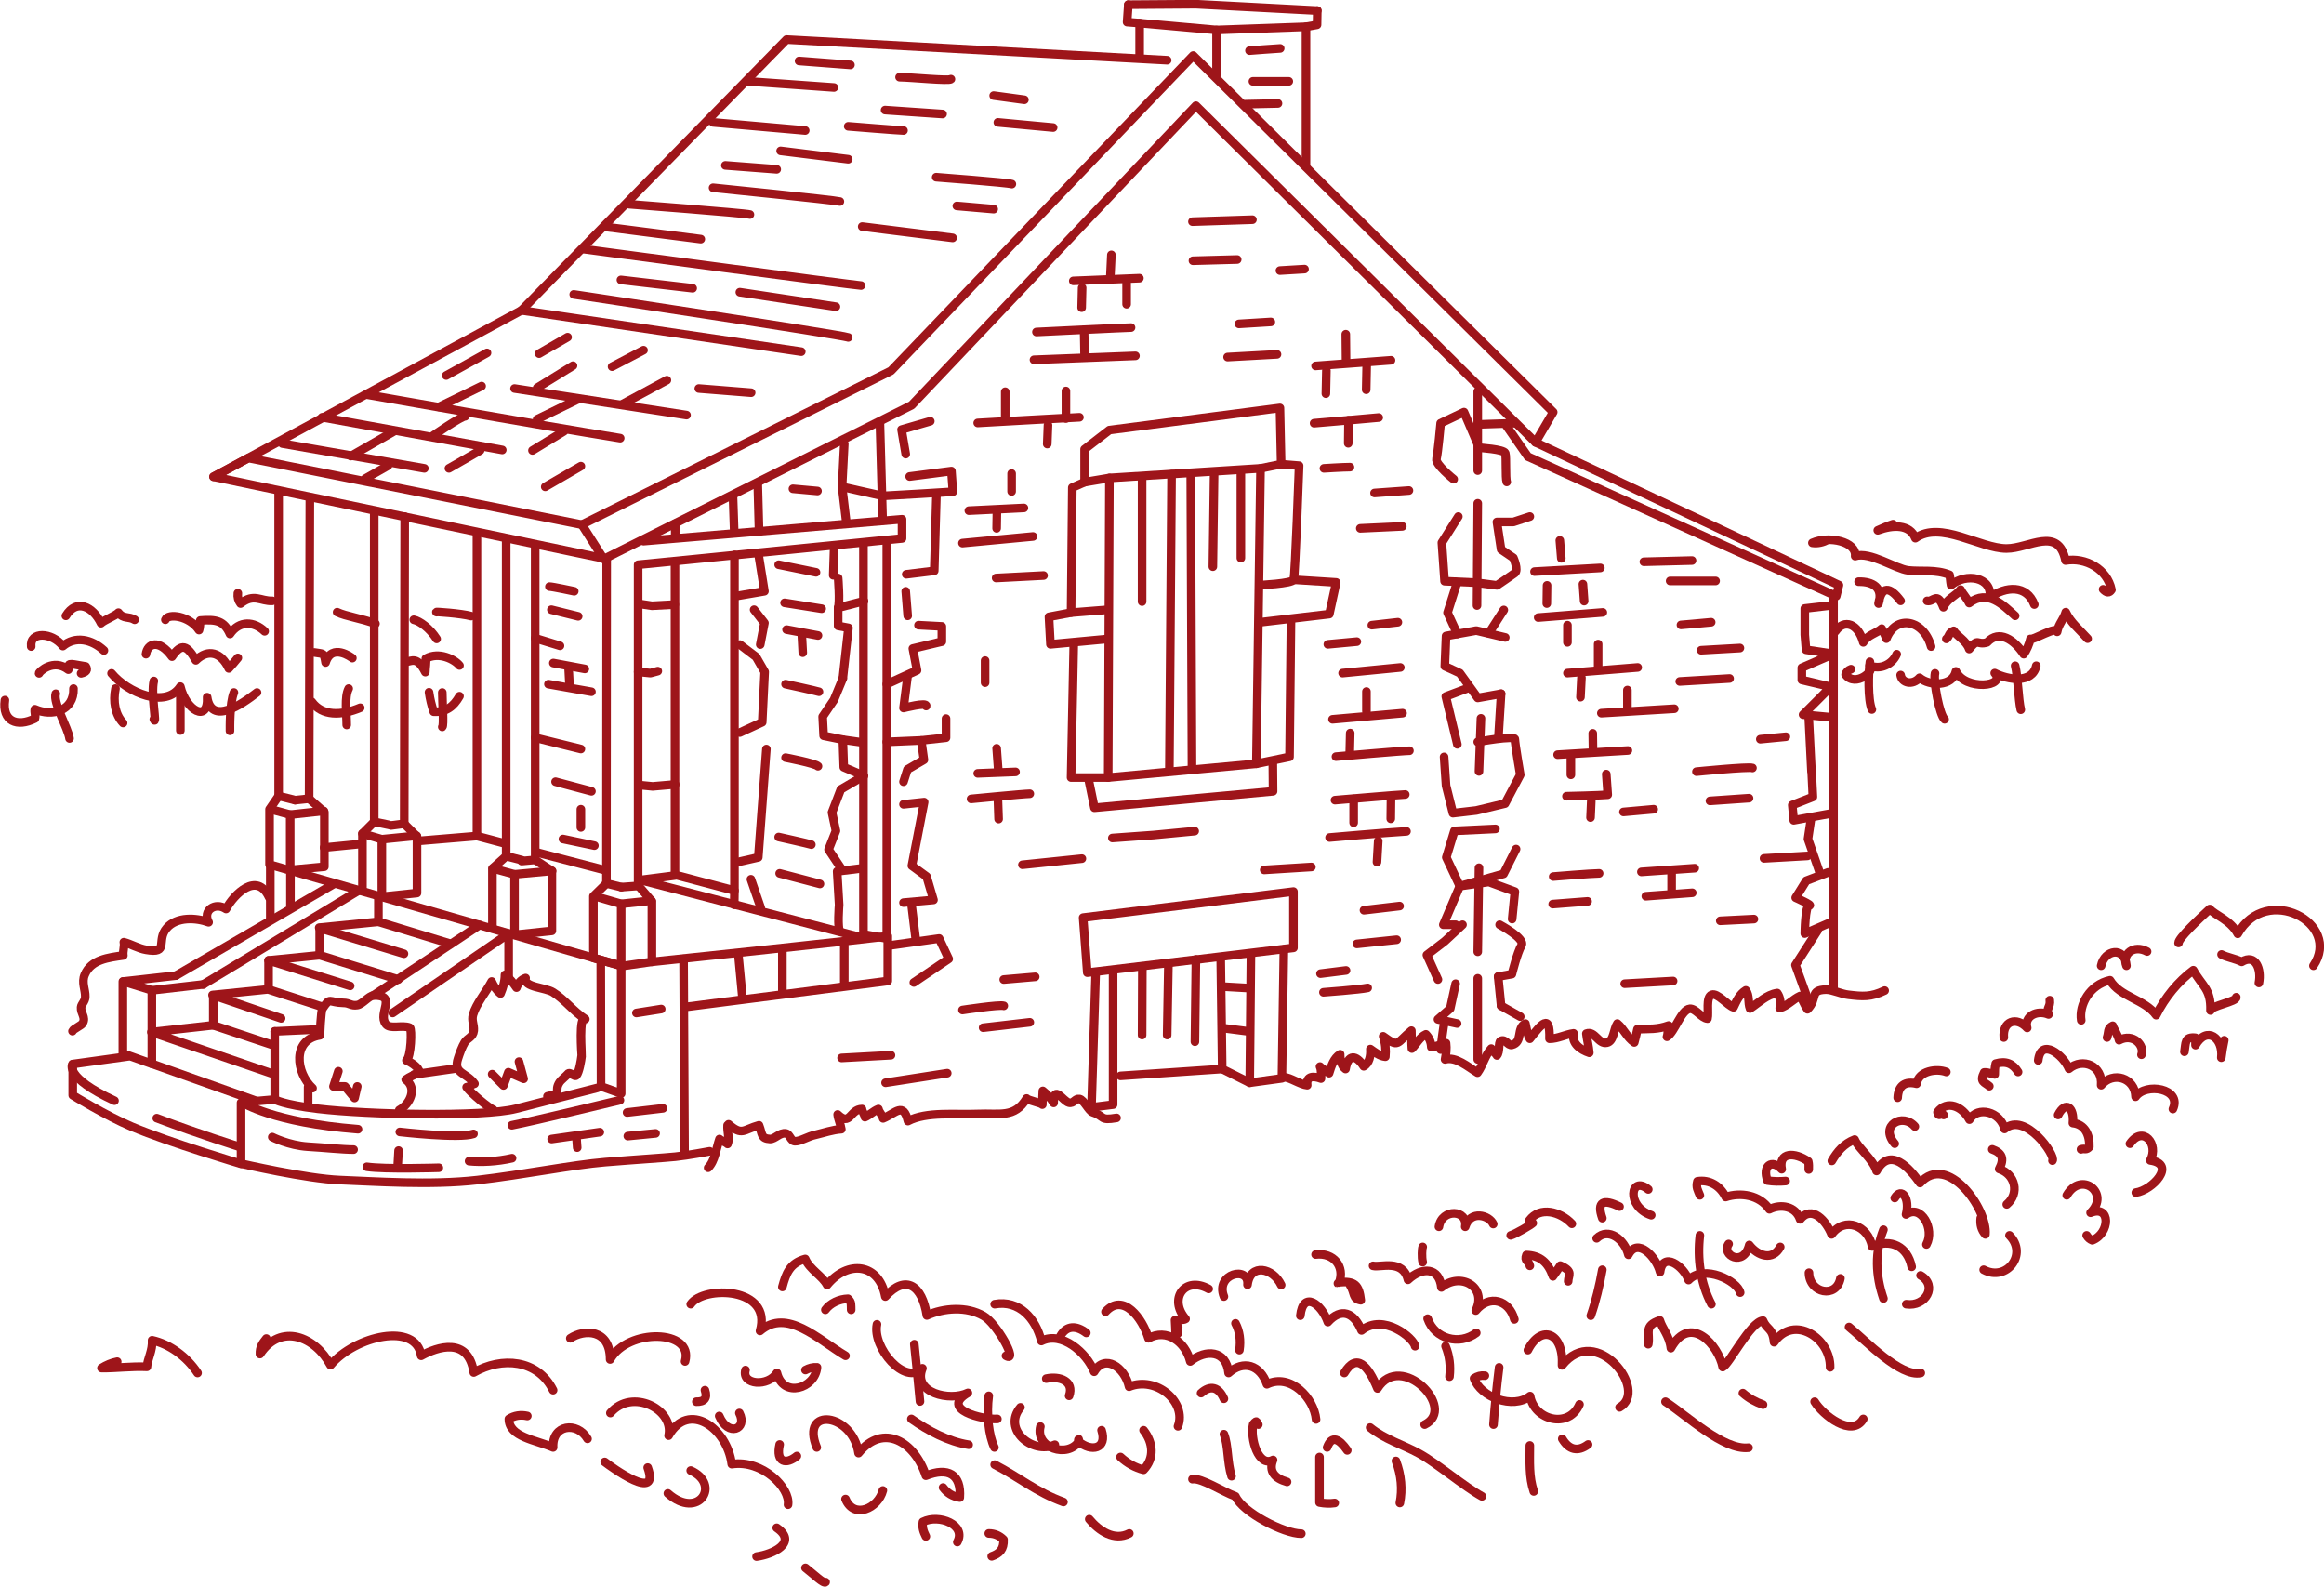 <?xml version="1.0" encoding="UTF-8"?>
<svg id="Calque_2" data-name="Calque 2" xmlns="http://www.w3.org/2000/svg" viewBox="0 0 94.58 64.57">
  <defs>
    <style>
      .cls-1 {
        fill-rule: evenodd;
      }

      .cls-1, .cls-2 {
        fill: none;
        stroke: #9e151a;
        stroke-linecap: round;
        stroke-linejoin: round;
        stroke-width: .35px;
      }
    </style>
  </defs>
  <g id="Illustrations">
    <g>
      <polygon class="cls-1" points="48.67 4.3 37.1 16.49 24.57 22.75 23.68 21.35 36.26 15.09 48.56 2.26 63.21 16.77 62.49 18 48.67 4.3"/>
      <polyline class="cls-1" points="23.68 21.35 10.11 18.64 8.69 19.4 24.69 22.75 24.68 35.95 25.29 36.1"/>
      <polyline class="cls-1" points="8.69 19.4 21.22 12.63 32.01 1.61 47.5 2.45"/>
      <polyline class="cls-1" points="53.15 6.76 53.15 1.09 49.51 1.22 49.51 3.03"/>
      <polyline class="cls-1" points="49.51 1.22 46.38 .94 46.38 2.32"/>
      <polyline class="cls-1" points="53.15 1.09 53.6 1.01 53.61 .43"/>
      <polyline class="cls-1" points="53.61 .43 48.67 .17 45.92 .19"/>
      <line class="cls-2" x1="60.14" y1="39.81" x2="60.14" y2="43.11"/>
      <line class="cls-2" x1="60.19" y1="35.31" x2="60.14" y2="38.73"/>
      <line class="cls-2" x1="60.27" y1="29.23" x2="60.19" y2="31.39"/>
      <line class="cls-2" x1="60.14" y1="20.48" x2="60.11" y2="24.64"/>
      <line class="cls-2" x1="60.14" y1="15.93" x2="60.14" y2="19.15"/>
      <path class="cls-1" d="M52.27,43.84c.21-.01.66.3.93.32-.05-.39.27-.38.56-.27,0-.18.03-.33-.04-.49.09.1.28.19.37.27.09-.29.19-.61.45-.77,0,.23.05.48.22.6.1-.61.43-.59.74-.11.23-.12.29-.44.27-.7.19.13.38.29.61.31.03-.27,0-.57-.09-.83.66.48.53.28,1.15-.23.01.24,0,.49.02.73.18-.18.32-.47.57-.58.14.14.21.32.22.52.21-.02.4-.12.6-.16.03.22,0,.46-.04.66.44-.13.94.31,1.32.54.22-.3.31-.72.56-.98.05.11.18.18.23.28.13-.14.05-.54.15-.59.21-.1.29.2.46.16.46-.11.17-.69.55-.87.05.22.07.43.18.62.47-.59.83-1.07.8,0,.34,0,.66-.18.98-.22-.09.41.28.67.64.79-.02-.26-.09-.52-.12-.78.35-.13.49.45.84.37.28-.06.27-.56.42-.78.26.21.39.57.69.77.05-.18.09-.36.13-.54.48-.02.8.02,1.27-.15-.04.13-.02.32-.07.46.32-.19.57-1.1.93-1.14.24-.02.47.38.72.4.06-.23-.08-.87.17-.97.24-.09.65.44.89.51.12-.26.25-.54.5-.69.16.21.08.51.17.74.35-.23.68-.57,1.11-.63.12.17.15.39.1.61.31-.08.54-.36.83-.49.12.18.18.38.3.54.44-.45.06-.78.75-.8.27,0,.63.18.91.21.58.07.92.1,1.48-.17"/>
      <path class="cls-1" d="M52.64,36.28v2.29l-8.39,1.01-.17-2.24,8.56-1.06Z"/>
      <path class="cls-1" d="M44.59,39.64l-.17,5.42.88-.11v-5.44"/>
      <polyline class="cls-1" points="52.25 38.63 52.17 43.88 50.86 44.06 50.91 38.8"/>
      <polyline class="cls-1" points="49.68 39.02 49.74 43.5 50.86 44.06"/>
      <line class="cls-2" x1="45.6" y1="43.78" x2="49.74" y2="43.5"/>
      <line class="cls-2" x1="35.81" y1="17.22" x2="35.92" y2="21.13"/>
      <line class="cls-2" x1="60.14" y1="17.27" x2="61.65" y2="17.22"/>
      <polyline class="cls-1" points="62.49 18 74.84 23.81 74.73 24.26 62.18 18.58 61.31 17.33"/>
      <line class="cls-2" x1="74.62" y1="40.2" x2="74.62" y2="24.26"/>
      <polygon class="cls-1" points="51.3 19.06 51.13 31.08 45.1 31.64 45.15 19.45 51.3 19.06"/>
      <polyline class="cls-1" points="51.3 19.06 52.14 18.89 52.09 16.6 45.15 17.5 44.14 18.28 44.14 19.62 45.15 19.45"/>
      <path class="cls-1" d="M51.25,23.81s1.34-.06,1.4-.22.22-4.64.22-4.64l-.73-.06"/>
      <polyline class="cls-1" points="44.14 19.62 43.64 19.84 43.59 24.93 44.98 24.82"/>
      <polyline class="cls-1" points="52.64 23.59 54.38 23.7 54.1 24.99 51.3 25.32"/>
      <polyline class="cls-1" points="45.1 26 42.75 26.22 42.69 25.1 43.59 24.93"/>
      <polyline class="cls-1" points="52.54 25.22 52.48 30.8 51.13 31.08"/>
      <polyline class="cls-1" points="43.7 26.16 43.59 31.64 45.1 31.64"/>
      <polyline class="cls-1" points="51.8 31.01 51.81 32.2 44.54 32.87 44.31 31.75"/>
      <line class="cls-2" x1="47.68" y1="19.3" x2="47.59" y2="31.31"/>
      <line class="cls-2" x1="48.46" y1="19.25" x2="48.51" y2="31.25"/>
      <polyline class="cls-1" points="26.19 22.02 36.71 21.13 36.71 21.91 25.97 22.98 25.97 36.05 25.28 36.1"/>
      <polyline class="cls-1" points="21.78 22.25 21.78 34.99 21.23 35.04"/>
      <polyline class="cls-1" points="16.47 21.02 16.45 33.52 15.91 33.59"/>
      <polyline class="cls-1" points="15.23 20.84 15.23 33.44 15.8 33.56"/>
      <polyline class="cls-1" points="12.61 20.35 12.58 32.5 12.01 32.56"/>
      <polyline class="cls-1" points="11.34 19.97 11.34 32.39 12.01 32.56"/>
      <line class="cls-2" x1="29.83" y1="20.18" x2="29.88" y2="21.66"/>
      <polyline class="cls-1" points="29.89 22.58 29.89 36.24 27.47 35.6 27.47 22.92"/>
      <polyline class="cls-1" points="35.14 22.19 35.14 38.02 36.09 38.19 36.09 22.02"/>
      <polyline class="cls-1" points="21.23 35 20.6 34.84 20.6 21.97"/>
      <polyline class="cls-1" points="21.78 34.99 22.46 35.44 22.46 37.88 20.94 38.04 20.94 35.58"/>
      <polyline class="cls-1" points="20.6 34.84 20.04 35.34 20.04 37.78"/>
      <polyline class="cls-1" points="16.45 33.52 16.97 34.04 16.97 36.34 15.54 36.49 15.54 34.15"/>
      <polyline class="cls-1" points="15.23 33.44 14.75 33.92 14.75 36.26"/>
      <polyline class="cls-1" points="12.58 32.5 13.2 33.05 13.2 35.27 11.81 35.4 11.81 33.15"/>
      <polyline class="cls-1" points="22.47 35.44 20.94 35.58 20.06 35.34"/>
      <polyline class="cls-1" points="13.18 33 11.81 33.15 11 32.93"/>
      <line class="cls-2" x1="19.41" y1="34.02" x2="19.41" y2="21.66"/>
      <line class="cls-2" x1="14.75" y1="33.92" x2="15.57" y2="34.16"/>
      <line class="cls-2" x1="14.72" y1="34.34" x2="13.19" y2="34.49"/>
      <polyline class="cls-1" points="24.68 35.95 24.15 36.47 24.15 38.98 25.33 39.31 26.53 39.14 26.53 36.68 25.99 36.05"/>
      <polyline class="cls-1" points="26.51 36.65 25.28 36.78 24.21 36.47"/>
      <polyline class="cls-1" points="11.34 32.39 10.97 32.93 10.97 35.18 25.26 39.3"/>
      <polyline class="cls-1" points="25.28 36.78 25.28 39.56 25.28 44.5 24.46 44.21 24.45 39.12"/>
      <line class="cls-2" x1="11" y1="35.25" x2="11" y2="37.37"/>
      <line class="cls-2" x1="8.27" y1="40.06" x2="14.61" y2="36.23"/>
      <line class="cls-2" x1="13.62" y1="35.95" x2="7.16" y2="39.7"/>
      <polyline class="cls-1" points="7.16 39.7 5.02 39.94 6.18 40.3 8.27 40.06"/>
      <polyline class="cls-1" points="15.98 41.22 20.7 37.99 20.7 39.93"/>
      <line class="cls-2" x1="19.52" y1="37.64" x2="15.19" y2="40.51"/>
      <path class="cls-1" d="M12.72,44.28c-.68-.63-.84-1.97.3-2.15,0,0,.04-.99.1-1.08.33-.5.25-.25.85-.24.26,0,.31.13.57.09.21-.03.47-.38.66-.39.99-.02.16.71.5,1.16.17.23.67.02.98.15.09.04.05,1.2-.14,1.33.17.07.52.28.53.49-.19.09-.41.18-.56.29.48.35.18,1-.26,1.24"/>
      <path class="cls-1" d="M20.07,45.15c-.14-.03-.93-.69-1.08-.91.12-.01.22-.12.32-.14-.33-.47-.88-.4-.67-1.03.06-.19.17-.49.27-.65.12-.19.34-.21.37-.48.02-.25-.1-.4-.03-.65.13-.45.54-.93.76-1.35.08.18.2.37.36.49.1-.24.18-.49.18-.76.19.14.34.33.47.52.06-.18.19-.33.37-.39-.1.38.81.38,1.12.58.48.3.83.78,1.31,1.09-.28-.18-.14,1.45-.15,1.5-.02.18-.1.66-.21.79-.07.09-.27-.17-.35-.06-.05.07-.28.25-.33.33-.27.4.16.45-.5.58"/>
      <path class="cls-1" d="M10.95,36.51c-.49-1.06-1.43-.12-1.75.48-.44-.3-.97.06-.71.54-.51-.19-1.3-.23-1.7.23-.46.52.13,1.06-.85.89-.3-.05-.6-.23-.9-.31.04.16-.05.38-.02.54-.61.09-1.31.16-1.57.78-.14.32.03.62.02.9,0,.19-.16.3-.17.43-.02.25.2.4.07.64-.06.11-.38.23-.42.33"/>
      <polyline class="cls-1" points="5 39.94 5 42.87 6.18 43.29 6.18 40.3"/>
      <line class="cls-2" x1="11.18" y1="44.72" x2="11.18" y2="41.97"/>
      <line class="cls-2" x1="12.54" y1="44.23" x2="12.54" y2="44.95"/>
      <path class="cls-1" d="M20.83,45.79c.89-.17,4.4-1.02,4.4-1.02"/>
      <path class="cls-1" d="M24.31,44.27s-1.98.51-3.32.85c-1.34.34-6.04.24-8.05,0-1.44-.17-1.76-.38-1.76-.38l-1.32.12s1.23.82,4.71,1.09"/>
      <line class="cls-2" x1="27.82" y1="39.02" x2="27.86" y2="46.98"/>
      <path class="cls-1" d="M9.81,44.87v2.48s2.68.62,4.03.67,3.69.22,5.59,0,3.86-.62,5.2-.73,2.35-.17,2.85-.22,1.4-.22,1.4-.22"/>
      <path class="cls-1" d="M28.82,47.52c.28-.28.33-.79.46-1.17.07.07.25.12.33.2.09-.22-.02-.5,0-.76.02-.01.03-.03.04-.04.56.48.59.22,1.24.04.14.36.07.54.45.56.21,0,.39-.27.64-.23.17.03.19.31.37.32.22.01.53-.2.83-.26.34-.08.71-.21,1.06-.23-.03-.2-.13-.41-.15-.6.52.5.49-.21.99-.22.01.11.11.23.12.33.19-.08.34-.25.55-.33.03.14.16.24.19.38.51-.21.82-.68,1.01.11.76-.4,1.95-.25,2.84-.29s1.5.18,1.99-.63c.05.08.6.18.64.25,0-.18.01-.37.02-.56.16.13.33.3.44.49,0-.77.38-.07.62-.01.2.05.25-.18.43-.15.19.04.37.48.54.54.51.17.27.35.97.23"/>
      <path class="cls-1" d="M6.38,45.5c1.71.65,3.38,1.17,3.38,1.17"/>
      <path class="cls-1" d="M5.19,42.99l-2.24.31s-.36.53,1.71,1.49"/>
      <path class="cls-1" d="M9.81,47.36s-2.87-.85-4.44-1.51c-1.06-.45-2.41-1.28-2.41-1.28v-1.26"/>
      <line class="cls-2" x1="6.19" y1="43.29" x2="10.43" y2="44.8"/>
      <polyline class="cls-1" points="11.17 43.72 6.16 42 8.68 41.72 11.14 42.54"/>
      <line class="cls-2" x1="12.94" y1="41.89" x2="11.18" y2="41.97"/>
      <polyline class="cls-1" points="13.11 40.97 10.91 40.26 8.65 40.49 11.44 41.44"/>
      <line class="cls-2" x1="8.68" y1="41.72" x2="8.68" y2="40.5"/>
      <polyline class="cls-1" points="10.93 40.25 10.93 39.08 14.25 40.12"/>
      <polyline class="cls-1" points="16.21 39.86 13.01 38.87 10.93 39.08"/>
      <polyline class="cls-1" points="16.44 38.81 13.01 37.77 13.01 38.87"/>
      <polyline class="cls-1" points="18.32 38.4 15.4 37.51 12.99 37.75"/>
      <line class="cls-2" x1="15.4" y1="36.47" x2="15.4" y2="37.51"/>
      <line class="cls-2" x1="24.66" y1="35.42" x2="21.86" y2="34.69"/>
      <polyline class="cls-1" points="30.87 22.56 31.11 24.06 29.94 24.26"/>
      <polyline class="cls-1" points="30.11 26.23 30.77 26.73 31.12 27.34 31.02 29.39 30.11 29.81"/>
      <polyline class="cls-1" points="30.69 24.81 31.11 25.35 30.94 26.23"/>
      <polyline class="cls-1" points="31.19 30.48 30.86 34.89 30.11 35.06"/>
      <line class="cls-2" x1="30.56" y1="35.78" x2="30.96" y2="36.94"/>
      <polyline class="cls-1" points="27.46 35.63 26.06 35.81 35.14 38.17"/>
      <polyline class="cls-1" points="25.97 27.34 26.47 27.39 26.77 27.31"/>
      <polyline class="cls-1" points="26 24.57 26.53 24.65 27.46 24.6"/>
      <line class="cls-2" x1="30.89" y1="21.58" x2="30.84" y2="19.73"/>
      <path class="cls-1" d="M62.26,21.02l-.67.22h-.67l.17,1.12.5.34s.22.5.06.62-.73.5-.73.5l-.84-.11-1.29-.06-.11-1.57.67-1.06"/>
      <path class="cls-1" d="M59.16,19.5s-.76-.6-.7-.83.17-1.45.17-1.45l.95-.45.62,1.45s1.01.06,1.06.22,0,1.01.06,1.17"/>
      <polyline class="cls-1" points="61.26 25.94 60.08 25.66 58.85 25.88 58.8 27.11 59.41 27.39 60.14 28.4 61.09 28.23"/>
      <path class="cls-1" d="M60.14,30.19s1.51-.28,1.51-.11.22,1.45.22,1.45l-.62,1.17-1.17.28-.95.11-.28-1.12-.08-1.17"/>
      <line class="cls-2" x1="61.2" y1="24.82" x2="60.59" y2="25.77"/>
      <polyline class="cls-1" points="59.31 25.8 58.91 24.93 59.3 23.7"/>
      <line class="cls-2" x1="61.09" y1="28.23" x2="60.98" y2="30.02"/>
      <polyline class="cls-1" points="59.77 27.99 58.84 28.34 59.31 30.29"/>
      <polyline class="cls-1" points="61.7 34.55 61.19 35.56 59.41 36.06 58.86 34.89 59.19 33.81 60.86 33.73"/>
      <polyline class="cls-1" points="59.24 37.63 58.74 37.63 59.41 36.06 60.59 35.89 61.65 36.28 61.54 37.4"/>
      <polyline class="cls-1" points="58.52 39.86 58.07 38.86 58.8 38.3 59.52 37.63"/>
      <path class="cls-1" d="M61.03,37.63s1.06.56.89.84-.39,1.17-.39,1.17l-.56.1"/>
      <line class="cls-2" x1="61.09" y1="40.93" x2="60.97" y2="39.74"/>
      <polyline class="cls-1" points="59.24 40.03 59.02 41.04 58.52 41.48 59.3 41.65"/>
      <line class="cls-2" x1="61.87" y1="41.37" x2="61.09" y2="40.93"/>
      <path class="cls-1" d="M58.8,41.54c-.06.17-.17,1.17-.17,1.17"/>
      <polyline class="cls-1" points="37.86 17.14 36.69 17.48 36.86 18.48"/>
      <polyline class="cls-1" points="37.02 19.39 38.72 19.17 38.78 20.01 37.49 20.09 35.92 20.18 34.27 19.81 34.36 18.06"/>
      <polyline class="cls-1" points="36.88 23.37 38.02 23.23 38.11 20.14"/>
      <polyline class="cls-1" points="37.38 25.44 38.33 25.49 38.33 26.11 37.15 26.39 37.32 27.28 36.09 27.84"/>
      <line class="cls-2" x1="36.86" y1="24.06" x2="36.94" y2="25.06"/>
      <polyline class="cls-1" points="38.5 29.24 38.5 30.02 37.49 30.13 37.6 30.92 36.93 31.31 36.77 31.81"/>
      <path class="cls-1" d="M36.94,27.48l-.17,1.33s.97-.25.92-.08"/>
      <line class="cls-2" x1="36.09" y1="30.19" x2="37.49" y2="30.13"/>
      <polyline class="cls-1" points="36.77 36.73 37.99 36.62 37.71 35.67 37.11 35.23 37.61 32.64 36.77 32.73"/>
      <path class="cls-1" d="M27.87,40.98l8.26-1.06v-1.83c-.17.06-9.6,1.05-9.6,1.05"/>
      <line class="cls-2" x1="34.36" y1="40.09" x2="34.36" y2="38.47"/>
      <line class="cls-2" x1="31.84" y1="40.31" x2="31.84" y2="38.74"/>
      <line class="cls-2" x1="30.22" y1="40.65" x2="30.05" y2="38.86"/>
      <polyline class="cls-1" points="37.19 39.98 38.61 39.02 38.22 38.19 36.15 38.48"/>
      <line class="cls-2" x1="37.1" y1="36.84" x2="37.27" y2="38.24"/>
      <line class="cls-2" x1="51.72" y1="13.1" x2="50.42" y2="13.18"/>
      <line class="cls-2" x1="51.97" y1="14.42" x2="49.96" y2="14.53"/>
      <line class="cls-2" x1="56.61" y1="14.66" x2="53.54" y2="14.89"/>
      <polyline class="cls-1" points="56.11 16.99 54.88 17.1 53.48 17.22"/>
      <line class="cls-2" x1="54.87" y1="18.04" x2="54.88" y2="17.1"/>
      <line class="cls-2" x1="54.77" y1="13.6" x2="54.78" y2="14.62"/>
      <line class="cls-2" x1="53.98" y1="15.08" x2="53.96" y2="16.02"/>
      <line class="cls-2" x1="55.62" y1="14.87" x2="55.6" y2="15.86"/>
      <path class="cls-1" d="M46.03,13.33c-.17,0-3.85.18-3.85.18"/>
      <line class="cls-2" x1="46.21" y1="14.48" x2="42.08" y2="14.64"/>
      <line class="cls-2" x1="44.12" y1="13.43" x2="44.14" y2="14.5"/>
      <line class="cls-2" x1="43.38" y1="15.91" x2="43.38" y2="17.03"/>
      <line class="cls-2" x1="40.91" y1="15.94" x2="40.91" y2="16.93"/>
      <line class="cls-2" x1="45.85" y1="12.38" x2="45.85" y2="11.53"/>
      <line class="cls-2" x1="44.02" y1="12.52" x2="44.04" y2="11.71"/>
      <polyline class="cls-1" points="43.93 16.98 41.92 17.09 39.79 17.21"/>
      <line class="cls-2" x1="42.62" y1="18.07" x2="42.65" y2="17.3"/>
      <line class="cls-2" x1="46.37" y1="11.32" x2="43.68" y2="11.43"/>
      <line class="cls-2" x1="45.23" y1="10.37" x2="45.19" y2="11.2"/>
      <path class="cls-1" d="M57.36,30.55c-.17-.01-2.99.24-2.99.24"/>
      <path class="cls-1" d="M57.19,32.33c-.17,0-2.86.23-2.86.23"/>
      <line class="cls-2" x1="57.08" y1="29.02" x2="54.23" y2="29.27"/>
      <line class="cls-2" x1="55.61" y1="28.14" x2="55.61" y2="28.94"/>
      <line class="cls-2" x1="54.95" y1="29.83" x2="54.93" y2="30.66"/>
      <line class="cls-2" x1="56.61" y1="32.43" x2="56.6" y2="33.32"/>
      <line class="cls-2" x1="55.09" y1="32.51" x2="55.09" y2="33.48"/>
      <path class="cls-1" d="M57.24,33.83c-.86.05-3.13.25-3.13.25"/>
      <line class="cls-2" x1="56.04" y1="35.08" x2="56.09" y2="34.22"/>
      <line class="cls-2" x1="41.61" y1="35.19" x2="44.03" y2="34.94"/>
      <polyline class="cls-1" points="48.62 33.82 46.94 33.98 45.27 34.1"/>
      <line class="cls-2" x1="56.89" y1="25.32" x2="55.83" y2="25.44"/>
      <line class="cls-2" x1="56.99" y1="27.16" x2="54.64" y2="27.39"/>
      <line class="cls-2" x1="55.22" y1="26.11" x2="54.04" y2="26.22"/>
      <line class="cls-2" x1="57.07" y1="21.42" x2="55.36" y2="21.5"/>
      <line class="cls-2" x1="57.34" y1="19.96" x2="55.94" y2="20.06"/>
      <path class="cls-1" d="M54.94,19.01c-.28,0-1.06.05-1.06.05"/>
      <line class="cls-2" x1="50.35" y1="10.56" x2="48.55" y2="10.61"/>
      <line class="cls-2" x1="53.09" y1="10.95" x2="52.09" y2="11.01"/>
      <line class="cls-2" x1="50.97" y1="8.94" x2="48.53" y2="9.02"/>
      <line class="cls-2" x1="42.47" y1="23.42" x2="40.54" y2="23.52"/>
      <line class="cls-2" x1="42.04" y1="21.83" x2="39.17" y2="22.1"/>
      <line class="cls-2" x1="41.67" y1="20.67" x2="39.43" y2="20.78"/>
      <line class="cls-2" x1="40.56" y1="21.5" x2="40.57" y2="20.86"/>
      <line class="cls-2" x1="41.17" y1="19.27" x2="41.17" y2="20"/>
      <line class="cls-2" x1="40.09" y1="26.88" x2="40.09" y2="27.78"/>
      <path class="cls-1" d="M41.91,32.3c-.22,0-2.39.21-2.39.21"/>
      <line class="cls-2" x1="41.33" y1="31.41" x2="39.79" y2="31.47"/>
      <line class="cls-2" x1="40.61" y1="32.46" x2="40.64" y2="33.33"/>
      <line class="cls-2" x1="40.56" y1="30.45" x2="40.63" y2="31.39"/>
      <line class="cls-2" x1="62.45" y1="23.26" x2="65.13" y2="23.11"/>
      <line class="cls-2" x1="62.6" y1="25.13" x2="65.23" y2="24.92"/>
      <line class="cls-2" x1="62.96" y1="23.82" x2="62.95" y2="24.56"/>
      <line class="cls-2" x1="64.42" y1="23.77" x2="64.47" y2="24.46"/>
      <line class="cls-2" x1="63.48" y1="21.99" x2="63.54" y2="22.72"/>
      <line class="cls-2" x1="63.79" y1="25.44" x2="63.79" y2="26.14"/>
      <line class="cls-2" x1="66.65" y1="27.16" x2="63.79" y2="27.39"/>
      <line class="cls-2" x1="68.14" y1="28.84" x2="65.17" y2="29.02"/>
      <line class="cls-2" x1="66.25" y1="30.54" x2="63.39" y2="30.71"/>
      <line class="cls-2" x1="64.82" y1="29.84" x2="64.83" y2="30.58"/>
      <line class="cls-2" x1="66.23" y1="28.08" x2="66.23" y2="28.87"/>
      <line class="cls-2" x1="64.36" y1="27.58" x2="64.32" y2="28.37"/>
      <path class="cls-1" d="M65.37,31.5l.06.84c-.32.03-1.68.06-1.68.06"/>
      <line class="cls-2" x1="63.93" y1="30.77" x2="63.93" y2="31.53"/>
      <line class="cls-2" x1="64.76" y1="32.6" x2="64.73" y2="33.27"/>
      <line class="cls-2" x1="65.04" y1="26.21" x2="65.04" y2="27.16"/>
      <path class="cls-1" d="M71.32,31.25c-.17-.06-2.28.15-2.28.15"/>
      <line class="cls-2" x1="71.18" y1="32.48" x2="69.59" y2="32.59"/>
      <line class="cls-2" x1="68.97" y1="35.33" x2="66.8" y2="35.48"/>
      <line class="cls-2" x1="68.87" y1="36.33" x2="66.98" y2="36.47"/>
      <line class="cls-2" x1="68.03" y1="35.45" x2="68.03" y2="36.33"/>
      <path class="cls-1" d="M65.08,35.54c-.29,0-1.87.13-1.87.13"/>
      <line class="cls-2" x1="64.61" y1="36.68" x2="63.19" y2="36.79"/>
      <line class="cls-2" x1="70.81" y1="26.37" x2="69.23" y2="26.46"/>
      <path class="cls-1" d="M69.64,25.32c-.39.04-1.23.11-1.23.11"/>
      <line class="cls-2" x1="68.36" y1="27.73" x2="70.39" y2="27.61"/>
      <line class="cls-2" x1="67.3" y1="32.93" x2="66.07" y2="33.04"/>
      <line class="cls-2" x1="71.38" y1="37.4" x2="70.01" y2="37.47"/>
      <line class="cls-2" x1="68.09" y1="39.92" x2="66.12" y2="40.03"/>
      <line class="cls-2" x1="73.56" y1="34.83" x2="71.79" y2="34.93"/>
      <line class="cls-2" x1="72.68" y1="29.98" x2="71.64" y2="30.08"/>
      <polyline class="cls-1" points="74.45 29.18 73.38 29.08 74.51 27.95 73.33 27.67 73.33 27.17 74.62 26.61 73.5 26.44 73.45 25.83 73.45 24.76 74.4 24.65"/>
      <polyline class="cls-1" points="73.73 31.42 73.78 32.43 72.94 32.76 73 33.38 74.59 33.09"/>
      <path class="cls-1" d="M74.4,35.5l-.89.34-.43.69s.72.32.55.32-.18,1.14-.18,1.14l1.11-.48"/>
      <line class="cls-2" x1="73.61" y1="29.18" x2="73.72" y2="31.36"/>
      <line class="cls-2" x1="69.82" y1="23.64" x2="67.97" y2="23.64"/>
      <line class="cls-2" x1="68.86" y1="22.81" x2="66.9" y2="22.86"/>
      <line class="cls-2" x1="41.91" y1="41.6" x2="40.01" y2="41.82"/>
      <path class="cls-1" d="M40.85,40.93c-.17-.06-1.68.17-1.68.17"/>
      <line class="cls-2" x1="42.13" y1="39.75" x2="40.85" y2="39.86"/>
      <line class="cls-2" x1="38.55" y1="43.67" x2="36.04" y2="44.06"/>
      <line class="cls-2" x1="36.26" y1="42.94" x2="34.25" y2="43.05"/>
      <path class="cls-1" d="M55.66,40.2c-.31.07-1.8.18-1.8.18"/>
      <line class="cls-2" x1="56.84" y1="38.24" x2="55.22" y2="38.41"/>
      <line class="cls-2" x1="56.96" y1="36.87" x2="55.51" y2="37.04"/>
      <line class="cls-2" x1="54.78" y1="39.49" x2="53.74" y2="39.62"/>
      <line class="cls-2" x1="53.37" y1="35.28" x2="51.45" y2="35.4"/>
      <line class="cls-2" x1="16.86" y1="43.72" x2="18.55" y2="43.48"/>
      <path class="cls-1" d="M11.08,46.27s.67.34,1.44.39c.69.04,1.42.12,1.87.12"/>
      <path class="cls-1" d="M20.84,47.13c-.61.14-1.25.17-1.75.12"/>
      <path class="cls-1" d="M19.27,46.14c-.58.2-3-.08-3-.08"/>
      <line class="cls-2" x1="23.49" y1="46.7" x2="23.46" y2="46.29"/>
      <line class="cls-2" x1="16.22" y1="46.82" x2="16.18" y2="47.52"/>
      <path class="cls-1" d="M17.86,47.52s-2.2.07-2.93-.04"/>
      <line class="cls-2" x1="24.41" y1="46.07" x2="22.45" y2="46.35"/>
      <line class="cls-2" x1="17.27" y1="19.06" x2="11.49" y2="18.05"/>
      <line class="cls-2" x1="20.44" y1="18.31" x2="13.11" y2="16.98"/>
      <path class="cls-1" d="M25.24,17.83c-3.22-.52-10.3-1.77-10.3-1.77"/>
      <line class="cls-2" x1="32.61" y1="14.31" x2="21.22" y2="12.63"/>
      <line class="cls-2" x1="27.94" y1="16.89" x2="20.94" y2="15.81"/>
      <line class="cls-2" x1="15.79" y1="18.95" x2="14.86" y2="19.48"/>
      <line class="cls-2" x1="16.02" y1="17.56" x2="14.28" y2="18.56"/>
      <line class="cls-2" x1="19.54" y1="18.33" x2="18.27" y2="19.06"/>
      <line class="cls-2" x1="23.64" y1="18.97" x2="22.19" y2="19.81"/>
      <line class="cls-2" x1="22.95" y1="17.55" x2="21.67" y2="18.33"/>
      <path class="cls-1" d="M18.93,16.94c-.17,0-1.29.78-1.29.78"/>
      <line class="cls-2" x1="23.54" y1="16.24" x2="21.86" y2="17.06"/>
      <line class="cls-2" x1="19.6" y1="15.71" x2="17.86" y2="16.56"/>
      <line class="cls-2" x1="23.32" y1="14.88" x2="21.86" y2="15.78"/>
      <line class="cls-2" x1="27.14" y1="15.47" x2="25.36" y2="16.43"/>
      <line class="cls-2" x1="30.57" y1="15.98" x2="28.44" y2="15.81"/>
      <line class="cls-2" x1="19.82" y1="14.36" x2="18.16" y2="15.28"/>
      <line class="cls-2" x1="23.1" y1="13.72" x2="21.94" y2="14.39"/>
      <line class="cls-2" x1="26.19" y1="14.25" x2="24.91" y2="14.92"/>
      <path class="cls-1" d="M34.52,13.73c-.28-.11-11.17-1.75-11.17-1.75"/>
      <line class="cls-2" x1="34.02" y1="12.48" x2="30.11" y2="11.89"/>
      <path class="cls-1" d="M35.04,11.62c-.17,0-11.26-1.48-11.26-1.48"/>
      <line class="cls-2" x1="28.52" y1="9.73" x2="24.61" y2="9.23"/>
      <path class="cls-1" d="M34.18,8.2c-.22-.06-5.16-.56-5.16-.56"/>
      <path class="cls-1" d="M30.52,8.73c-.22-.06-4.92-.42-4.92-.42"/>
      <line class="cls-2" x1="31.61" y1="6.89" x2="29.52" y2="6.73"/>
      <line class="cls-2" x1="34.52" y1="6.48" x2="31.77" y2="6.14"/>
      <line class="cls-2" x1="32.77" y1="5.31" x2="29.02" y2="4.98"/>
      <path class="cls-1" d="M36.77,5.31c-.17,0-2.25-.17-2.25-.17"/>
      <line class="cls-2" x1="38.36" y1="4.64" x2="36.02" y2="4.48"/>
      <line class="cls-2" x1="33.94" y1="3.56" x2="30.44" y2="3.31"/>
      <path class="cls-1" d="M38.7,3.22c-.08.08-1.56-.07-2.09-.08"/>
      <line class="cls-2" x1="34.61" y1="2.64" x2="32.52" y2="2.48"/>
      <line class="cls-2" x1="41.69" y1="4.06" x2="40.44" y2="3.89"/>
      <line class="cls-2" x1="42.86" y1="5.19" x2="40.61" y2="4.98"/>
      <path class="cls-1" d="M41.18,7.49c-.17-.06-3.08-.28-3.08-.28"/>
      <line class="cls-2" x1="40.44" y1="8.51" x2="38.94" y2="8.38"/>
      <line class="cls-2" x1="38.77" y1="9.68" x2="35.09" y2="9.22"/>
      <line class="cls-2" x1="28.19" y1="11.73" x2="25.27" y2="11.39"/>
      <line class="cls-2" x1="20.54" y1="34.32" x2="19.41" y2="34.02"/>
      <line class="cls-2" x1="11.82" y1="35.43" x2="11.82" y2="36.9"/>
      <line class="cls-2" x1="19.41" y1="34.02" x2="17.02" y2="34.22"/>
      <line class="cls-2" x1="15.54" y1="34.15" x2="16.96" y2="34.01"/>
      <polyline class="cls-1" points="46.38 .94 45.87 .9 45.92 .19"/>
      <line class="cls-2" x1="29.88" y1="36.82" x2="29.89" y2="36.24"/>
      <polyline class="cls-1" points="26.06 31.95 26.56 32 27.48 31.92"/>
      <line class="cls-2" x1="27.48" y1="21.83" x2="27.48" y2="21.31"/>
      <line class="cls-2" x1="34.44" y1="21.23" x2="34.27" y2="19.81"/>
      <line class="cls-2" x1="33.91" y1="23.41" x2="33.95" y2="22.2"/>
      <polyline class="cls-1" points="34.3 27.61 34.53 25.55 34.11 25.47 34.11 24.73 35.16 24.46"/>
      <path class="cls-1" d="M34.19,37.89c-.12-.08-.04-1.07-.04-1.07l-.08-1.36.97-.12"/>
      <polyline class="cls-1" points="34.26 35.38 33.72 34.57 34.02 33.81 33.86 33.06 34.22 32.12 35.16 31.57 34.34 31.22 34.3 30.1 35.08 30.21"/>
      <polyline class="cls-1" points="34.3 30.1 33.52 29.94 33.48 29.16 33.94 28.48 34.3 27.61"/>
      <path class="cls-1" d="M34.11,24.73c.08-.23,0-1.21,0-1.21"/>
      <line class="cls-2" x1="33.27" y1="19.98" x2="32.27" y2="19.89"/>
      <line class="cls-2" x1="33.21" y1="23.29" x2="31.69" y2="22.98"/>
      <line class="cls-2" x1="33.44" y1="24.77" x2="31.93" y2="24.53"/>
      <path class="cls-1" d="M33.33,28.15c-.12-.04-1.36-.31-1.36-.31"/>
      <path class="cls-1" d="M33.29,31.18c-.12-.12-1.32-.35-1.32-.35"/>
      <path class="cls-1" d="M33.02,34.37c-.12-.04-1.33-.31-1.33-.31"/>
      <line class="cls-2" x1="33.37" y1="35.97" x2="31.73" y2="35.54"/>
      <line class="cls-2" x1="32.63" y1="25.82" x2="32.67" y2="26.56"/>
      <line class="cls-2" x1="33.29" y1="25.86" x2="32.01" y2="25.62"/>
      <line class="cls-2" x1="24.07" y1="28.15" x2="22.32" y2="27.84"/>
      <line class="cls-2" x1="23.14" y1="27.18" x2="23.18" y2="27.92"/>
      <line class="cls-2" x1="23.8" y1="27.22" x2="22.52" y2="26.98"/>
      <line class="cls-2" x1="22.79" y1="26.28" x2="21.78" y2="25.97"/>
      <line class="cls-2" x1="23.53" y1="25.08" x2="22.44" y2="24.81"/>
      <path class="cls-1" d="M22.36,23.87c.12,0,1.01.19,1.01.19"/>
      <line class="cls-2" x1="21.78" y1="30.02" x2="23.64" y2="30.48"/>
      <line class="cls-2" x1="22.61" y1="31.81" x2="24.07" y2="32.2"/>
      <line class="cls-2" x1="23.64" y1="32.93" x2="23.64" y2="33.67"/>
      <line class="cls-2" x1="24.19" y1="34.41" x2="22.91" y2="34.14"/>
      <line class="cls-2" x1="26.91" y1="41.06" x2="25.9" y2="41.22"/>
      <line class="cls-2" x1="26.98" y1="45.1" x2="25.52" y2="45.27"/>
      <line class="cls-2" x1="26.68" y1="46.12" x2="25.55" y2="46.23"/>
      <polyline class="cls-1" points="14.54 44.21 14.43 44.68 14.04 44.21 13.57 44.21 13.77 43.59"/>
      <polyline class="cls-1" points="21.12 43.2 21.31 43.9 20.69 43.63 20.49 44.17 20.03 43.71"/>
      <line class="cls-2" x1="46.48" y1="19.48" x2="46.48" y2="24.48"/>
      <line class="cls-2" x1="49.41" y1="19.34" x2="49.36" y2="23.06"/>
      <line class="cls-2" x1="50.5" y1="19.15" x2="50.5" y2="22.71"/>
      <line class="cls-2" x1="48.67" y1="39.04" x2="48.63" y2="42.39"/>
      <line class="cls-2" x1="47.55" y1="39.28" x2="47.5" y2="42.12"/>
      <line class="cls-2" x1="46.49" y1="39.39" x2="46.48" y2="42.12"/>
      <line class="cls-2" x1="50.85" y1="40.21" x2="49.8" y2="40.15"/>
      <line class="cls-2" x1="50.73" y1="41.96" x2="49.8" y2="41.84"/>
      <path class="cls-1" d="M52.1,1.97c-.09,0-1.25.09-1.25.09"/>
      <line class="cls-2" x1="52.45" y1="3.31" x2="50.99" y2="3.31"/>
      <line class="cls-2" x1="52.01" y1="4.21" x2="50.67" y2="4.24"/>
      <polyline class="cls-1" points="73.71 33.27 73.58 34.14 74.08 35.58"/>
      <polyline class="cls-1" points="73.97 37.87 73.07 39.27 73.62 40.79"/>
      <path class="cls-1" d="M5.94,26.62c.06-.44.53-.63,1.06.1.39-.57.62-.46.97.15.5-.49,1.04-.32,1.34.33.13-.14.25-.28.37-.43"/>
      <path class="cls-1" d="M12.79,26.55c.38.07.39-.02.46.41.25-.81,1.07-.2,1.09-.18"/>
      <path class="cls-1" d="M16.52,26.93c.24-.02.46-.24.79.42,0-.15.05-.42.02-.55.54-.3,1.18.04,1.37.28"/>
      <path class="cls-1" d="M3.3,27.4c.22-.05.28-.14.19-.28-.85-.15-.64-.13-.71.13-.61-.47-1.19.09-1.19.15"/>
      <path class="cls-1" d="M74.7,25.69c.35-.52.93-.31,1.13.45.16-.3.55-.37.75-.56.07.13.14.27.19.41.39-1,1.52-.78,1.82.32"/>
      <path class="cls-1" d="M78.43,24.45c.25.06.41-.4.66.26.17-.37.5-.45.7-.72.1.2.26.35.35.55.76-.58,1.39.09,1.87.52"/>
      <path class="cls-1" d="M9.52,28.18c-.18.44-.16,1.47-.16,1.56"/>
      <path class="cls-1" d="M7.34,28.18c0-.13,0,2.14,0,1.4"/>
      <path class="cls-1" d="M6.26,27.71c-.13.51.14,1.87,0,1.56"/>
      <path class="cls-1" d="M4.7,28.02c-.11.53-.01,1.06.31,1.4"/>
      <path class="cls-1" d="M2.27,28.23c-.12.36.5,1.39.56,1.82"/>
      <path class="cls-1" d="M10.46,28.18c-.63.49-1.86,1.34-2.03.19.06,1.06-.86.54-1.09-.43-.59.91-2.15.25-2.8-.54"/>
      <path class="cls-1" d="M2.99,28.02c.03.91-.87,1.15-1.57.84-.03.13.04.24,0,.38-.73.36-1.34.11-1.22-.75"/>
      <path class="cls-1" d="M18.7,28.33c-.24.42-.55.66-1.05.63-.09-.26-.15-.52-.19-.79"/>
      <path class="cls-1" d="M14.66,28.8c-.78.33-1.55.34-1.97-.24"/>
      <path class="cls-1" d="M10.77,25.69c-.43-.41-1.03-.45-1.41.11-.24-.55-.58-.6-1.21-.55-.02.14-.01.27-.05.39-.39-.59-1.27-.69-1.37-.42"/>
      <path class="cls-1" d="M17.77,26c-.28-.44-.69-.73-.93-.78"/>
      <path class="cls-1" d="M15.28,25.38c-.55-.21-1.21-.3-1.56-.47"/>
      <path class="cls-1" d="M11.08,24.45c-.48.02-.74-.32-1.29.11-.09-.12-.13-.26-.11-.42"/>
      <path class="cls-1" d="M4.23,26.47c-.5-.46-1.17-.6-1.67-.18-.45-.57-1.36-.6-1.29.02"/>
      <path class="cls-1" d="M5.48,25.22c-.24-.15-.46-.02-.66-.29-.12.13-.58.3-.71.43-.33-.68-1-1.01-1.43-.3"/>
      <path class="cls-1" d="M19.17,25.07c-.39-.11-1.54-.19-1.4-.16"/>
      <path class="cls-1" d="M79.21,26c.13-.1.09-.26.3-.33.11.2.52.4.63.74.39-.48.3-.14.73-.27.49-.53,1.11-.1,1.49.48.11-.15.23-.42.27-.62.08.08,1.09-.55,1.09-.29.06-.33.26-.49.35-.8.2.43.57.72.89,1.08"/>
      <path class="cls-1" d="M76.1,26.93c-.06.43-.09,1.55.08,1.94"/>
      <path class="cls-1" d="M78.75,27.4c-.08.32.19,1.71.39,1.87"/>
      <path class="cls-1" d="M82.01,27.09c.11.42.13,1.38.23,1.79"/>
      <path class="cls-1" d="M18,28.18c0,.38.07,1.35,0,1.4"/>
      <path class="cls-1" d="M14.19,28.02c-.18.35-.08,1.02-.08,1.48"/>
      <path class="cls-1" d="M77.19,26.62c-.18.42-.67.65-1.1.46.27.2-.59.91-.98.37.03-.11.11-.18.22-.22"/>
      <path class="cls-1" d="M82.87,27.09c-.16.75-1.17.57-1.69.3.49.56-1.2.72-1.58-.07-.14.63-1.08.6-1.48.26-.28.32-.72.22-.77-.11"/>
      <path class="cls-1" d="M77.35,24.45c-.44-.59-.78-.62-.9.11.21-.65-.24-.9-.81-.89"/>
      <path class="cls-1" d="M82.79,24.6c-.31-.81-1.15-.75-1.81-.29.11-.83-.97-1.01-1.58-.5-.03-.15-.03-.28-.06-.42-.56-.23-1.16-.12-1.68-.18s-1.56-.78-2.16-.58c.06-.59-1.06-.84-1.74-.54.22.03.43-.02.64-.13"/>
      <path class="cls-1" d="M85.59,23.98c.14.15.25.16.34.02-.17-.85-1.06-1.33-1.87-1.19-.29-1.42-1.48-.49-2.4-.49-1.08,0-2.69-1.15-3.71-.42-.22-.57-.91-.55-1.53-.32.2-.09.41-.18.62-.25"/>
      <path class="cls-1" d="M31.84,52.37c.15-.56.31-.97.93-1.14.18.43.7.69.89,1.06.84-1.03,2.12-.89,2.37.47.84-.92,1.5-.45,1.69.77.69-.31,1.62-.38,2.31.02.54.31,1.44,1.93.91,1.62"/>
      <path class="cls-1" d="M74.55,47.24c.22-.38.49-.7.93-.87.14.35.75.8.89,1.28.56-1.02,1.35-.1,1.77.49,1.12-1.26,2.76,1.07,2.66,2.09-.16-.18-.22-.4-.19-.66"/>
      <path class="cls-1" d="M84.7,41.52c-.1-.63.34-1.45,1.17-1.63.4.68,1.42.78,1.88,1.42.35-.71.9-1.38,1.51-1.83.35.64.73.76.7,1.64,0-.19,1.09-.36,1.05-.54"/>
      <path class="cls-1" d="M88.66,38.37c0-.19.78-.93,1.27-1.38.19.24.85.45,1.14,1.01,1.16-2.06,4.25-.44,3.08,1.3"/>
      <path class="cls-1" d="M27.88,55.4c.37-1.31-2.33-1.36-3.05-.08,0-1.26-1.07-1.23-1.62-.86"/>
      <path class="cls-1" d="M22.51,56.57c-.63-1.26-2.09-1.37-3.23-.72-.22-1.47-1.49-1.04-2.14-.68-.2-1.39-2.69-.81-3.69.38-.62-1.16-2.02-1.73-2.87-.45-.01-.27.09-.42.26-.63"/>
      <path class="cls-1" d="M8.04,55.87c-.44-.67-1.15-1.18-1.85-1.33.03.41-.19.77-.21,1.08-.64-.03-1.28.06-1.85.05.19-.12.42-.22.64-.26"/>
      <path class="cls-1" d="M34.41,55.17c-1.13-.67-2.38-1.95-3.48-1.01.52-1.8-2.3-1.85-2.82-1.09"/>
      <path class="cls-1" d="M65.91,49.1c-.65-.32-.94-.21-.7.47"/>
      <path class="cls-1" d="M69.18,50.27c-.11.95.02,1.94.47,2.8"/>
      <path class="cls-1" d="M76.65,50.04c-.36.92-.32,1.86,0,2.8"/>
      <path class="cls-1" d="M65.21,51.67c-.11.63-.27,1.3-.47,1.87"/>
      <path class="cls-1" d="M37.21,54.7c.08.79.16,1.54.23,2.33"/>
      <path class="cls-1" d="M58.56,49.92c.11-.75,1.19-.71,1.07,0,.21-.69.98-.47,1.14-.11"/>
      <path class="cls-1" d="M67.08,48.4c-.73-.6-.92.7.12,1.05"/>
      <path class="cls-1" d="M73.61,47.59c0-.12.01-.21-.02-.33-.54-.38-1.22-.39-1.08.32-.41-.43-.8-.13-.58.46.25.04.49.04.74.02"/>
      <path class="cls-1" d="M77.11,48.75c.28-.46.63.01.46.67.62-.44,1.17.6.83,1.22"/>
      <path class="cls-1" d="M77.93,45.84c-.49-.57-1.46-.05-.82.7"/>
      <path class="cls-1" d="M81.08,46.77c.39.14.51.37.28.8.66.21.84,1,.31,1.44"/>
      <path class="cls-1" d="M82.13,43.62c-.21-.34-.49-.46-.91-.34-.04.18-.04.26-.04.44-.17-.02-.23-.09-.43-.08-.2.4.02.39.21.56"/>
      <path class="cls-1" d="M83.76,45.37c.3-.59.66-.31.6.33.48.05.69.47.67.97-.13.15-.18.05-.34.1"/>
      <path class="cls-1" d="M72.45,50.74c-.3.57-.91.38-1.26-.08-.23.92-1.15.41-.84-.04"/>
      <path class="cls-1" d="M74.9,52.02c-.16.83-1.27.61-1.28-.23"/>
      <path class="cls-1" d="M34.64,53.3c-.01-.2.03-.31-.13-.45-.36.01-.72.18-.92.45"/>
      <path class="cls-1" d="M32.78,55.75c.15-.08.3-.12.47-.11-.08.87-1.38,1.26-1.63.23-.36.57-1.45.49-1.28-.12"/>
      <path class="cls-1" d="M77.23,44.67c.02-.49.3-.69.77-.57.08-.53.82-.63,1.21-.48"/>
      <path class="cls-1" d="M81.55,42.22c-.06-.66.51-.87.95-.39-.14-.48.41-.75.87-.55-.11-.26.09-.3.05-.58"/>
      <path class="cls-1" d="M85.51,39.3c.13-.65.96-.81,1.03,0-.19-.49.3-.87.84-.58"/>
      <path class="cls-1" d="M85.75,42.22c.08-.22,0-.37.23-.48.04.14.21.36.26.59.58-.31,1.05.22.91.59"/>
      <path class="cls-1" d="M88.9,42.8c.06-.36,0-.62.45-.57,0,.03,0,.27,0,.3.46-.8,1.14-.3,1.05.51.03-.24.07-.47.12-.71"/>
      <path class="cls-1" d="M91.93,40c.11-.55-.13-1.21-.7-.86-.25-.13-.6-.18-.82-.3"/>
      <path class="cls-1" d="M67.08,54.7c.08-.45-.2-.75.47-.97.1.34.39.62.45,1.13.8-1.43,1.94-.11,2.11.77.26-.11,1.13-1.85,1.64-1.89.17.4.39.28.45.88.82-1.16,2.31-.15,2.28,1.02"/>
      <path class="cls-1" d="M62.18,54.94c.54-1.07,1.46-.72,1.39.62,1.41-1.77,3.55,1.04,2.34,1.71"/>
      <path class="cls-1" d="M54.71,55.87c.5-.84.97-.3,1.35.63.96-1.54,3.26.82,1.92,1.47"/>
      <path class="cls-1" d="M61.01,55.64c-.1.8-.17,1.52-.23,2.33"/>
      <path class="cls-1" d="M40.24,56.8c-.1.73,0,1.63.23,2.1"/>
      <path class="cls-1" d="M33.24,58.9c-.69-1.68,1.46-1.4,1.7.23,1.01-1.24,2.29-.46,2.74.92.9-.36,1.45-.06,1.38.89-.28-.04-.51-.18-.68-.41"/>
      <path class="cls-1" d="M24.84,57.5c.88-1.03,2.61-.15,2.37.92.81-1.43,2.38-.32,2.57,1.16,1.25-.19,2.39.97,2.29,1.65"/>
      <path class="cls-1" d="M63.97,49.8c-.47-.5-1.3-.72-1.73-.14,0,.12.05.16.14.11-.07.07-.71.45-.9.5"/>
      <path class="cls-1" d="M52.14,52.29c-.33-.7-1.26-.9-1.37-.01.08-.79-1.33-.45-.96.48"/>
      <path class="cls-1" d="M61.63,53.69c-.21-.79-1.02-1.03-1.57-.36.47-.97-.62-1.58-1.4-.94-.08-.81-.77-.86-1.36-.31-.2-.86-1.13-.49-1.42-.57"/>
      <path class="cls-1" d="M52.92,53.54c.11-1.03.86-.49,1.12.26.54-.6,1.06-.4,1.37.34.9-.72,2.13.32,2.18.64"/>
      <path class="cls-1" d="M62.26,51.51c-.05-.23-.24-.18-.14-.44.55.02.88.29,1.08.87.03-.03.27-.39.3-.44.55.24.32.39.32.64"/>
      <path class="cls-1" d="M57.9,50.74c-.03.06-.05.42,0,.62"/>
      <path class="cls-1" d="M53.54,51.05c.74-.09,1.2.49.96,1.14-.06.05-.07.05-.01-.01.65-.06.82.11.89.73-.35-.06-.23-.29-.44-.62"/>
      <path class="cls-1" d="M44.99,53.38c.72-.8,1.51.27,1.75,1.08.73-.41,1.5.13,1.7.94.62-.5,1.47-.47,1.56.47.6-.54,1.29-.33,1.56.46.97-.47,1.92.58,2,1.43"/>
      <path class="cls-1" d="M40.48,53.07c1-.18,1.67.58,1.9,1.5.83-.42,1.85.48,2.15,1.25.43-.74,1.24-.19,1.42.61,1.11-.45,2.36.63,1.99,1.61"/>
      <path class="cls-1" d="M44.83,58.2c.24.75-.4.91-.95.45.01-.12.02-.12.03,0-.45.7-1.79.27-1.57-.6"/>
      <path class="cls-1" d="M50.28,53.85c.17.32.22.7.16,1.09"/>
      <path class="cls-1" d="M58.83,54.78c.16.39.21.81.16,1.24"/>
      <path class="cls-1" d="M49.81,58.36c.18.44.13,1.14.31,1.71"/>
      <path class="cls-1" d="M53.7,59.29c0,.62,0,1.24,0,1.85.21.04.41.05.62.02"/>
      <path class="cls-1" d="M56.81,59.45c.22.58.27,1.16.16,1.71"/>
      <path class="cls-1" d="M62.26,58.82c0,.66-.04,1.28.16,1.87"/>
      <path class="cls-1" d="M49.19,52.45c-.97-.54-1.65.4-.94,1.22-.08.06-.33.03-.43.05,0,.1.04.53.01.59.24-.04,0-.15.12-.3"/>
      <path class="cls-1" d="M46.54,58.2c.4.51.45,1.14,0,1.61-.35-.09-.67-.27-.94-.52"/>
      <path class="cls-1" d="M35.69,53.89c-.2.94,1.14,2.52,1.85,1.79-.41,1,1.12,1.36,1.85,1-1.15.67.59,1.1,1.2,1.06"/>
      <path class="cls-1" d="M41.53,57.27c-.74.88.47,1.93,1.4,1.52"/>
      <path class="cls-1" d="M64.28,57.15c-.43,1-1.84.65-2.01-.34-.7.55-2.02.04-2.28-.72.13-.09.28-.13.44-.11"/>
      <path class="cls-1" d="M60.08,54.24c-.69.52-1.69.25-1.98-.58"/>
      <path class="cls-1" d="M37.09,57.74c.68.48,1.5.92,2.33,1.05"/>
      <path class="cls-1" d="M40.48,59.6c.99.51,1.7,1.12,2.8,1.52"/>
      <path class="cls-1" d="M44.33,61.82c.39.47,1.01.9,1.63.58"/>
      <path class="cls-1" d="M48.53,60.19c.36-.06,1.23.51,1.75.7.29.65,1.97,1.52,2.68,1.52"/>
      <path class="cls-1" d="M55.76,58.09c.59.48,1.32.69,1.98,1.05.73.4,1.86,1.36,2.57,1.75"/>
      <path class="cls-1" d="M63.58,58.55c.27.45.63.54,1.05.23"/>
      <path class="cls-1" d="M67.78,57.04c.84.54,2.37,1.99,3.38,1.87"/>
      <path class="cls-1" d="M70.93,56.69c.24.21.51.36.82.47"/>
      <path class="cls-1" d="M73.85,57.04c.33.54,1.52,1.48,1.98.7"/>
      <path class="cls-1" d="M75.25,54c.68.55,2.09,2.05,2.92,1.87"/>
      <path class="cls-1" d="M35.93,60.65c-.19.73-1.18,1.18-1.52.35"/>
      <path class="cls-1" d="M32.43,59.25c-.42.35-.87.28-.7-.47"/>
      <path class="cls-1" d="M42.58,56.1c.56-.12,1.14.11.93.7"/>
      <path class="cls-1" d="M48.88,56.69c.38-.34.72-.25.93.23"/>
      <path class="cls-1" d="M54.01,58.9c.19-.52.5-.34.82.12"/>
      <path class="cls-1" d="M44.21,54.24c-.41-.31-.8-.31-1.05.12"/>
      <path class="cls-1" d="M30.09,57.5c.34.66-.46.98-.82.12"/>
      <path class="cls-1" d="M28.69,56.57c.11.32-.02.48-.35.47"/>
      <path class="cls-1" d="M37.68,62.52c-.1-.2-.16-.37-.12-.59.66-.33,1.78.12,1.4.82"/>
      <path class="cls-1" d="M40.24,62.4c.24,0,.44.09.6.25.02.39-.16.57-.48.68"/>
      <path class="cls-1" d="M28.11,59.84c1.25.55.33,2.04-.93.93"/>
      <path class="cls-1" d="M26.36,59.72c.51,1.43-1.46-.01-1.75-.23"/>
      <path class="cls-1" d="M21.46,57.62c-.27-.06-.53-.02-.75.12,0,.74,1.09.85,1.8,1.16-.05-.93.98-1.07,1.4-.35"/>
      <path class="cls-1" d="M31.61,62.17c.87.6-.15,1.08-.82,1.17"/>
      <path class="cls-1" d="M32.78,63.8c.36.28.74.66.82.58"/>
      <path class="cls-1" d="M51.21,57.97c-.1,0,0-.27-.21-.01-.13.57.21,1.77.81,1.45-.19.46.07.75.57.89"/>
      <path class="cls-1" d="M78.16,51.9c.71.41.21,1.29-.58,1.17"/>
      <path class="cls-1" d="M81.78,50.27c.76.77-.12,1.9-1.05,1.4"/>
      <path class="cls-1" d="M84.11,48.64c.59-1.01,1.78-.09.97.71.83-.34.8.84.07,1.12-.1-.04-.17-.1-.23-.2"/>
      <path class="cls-1" d="M86.68,46.54c.53-.77,1.19.02.83.68,1.08.15.09,1.21-.59,1.31"/>
      <path class="cls-1" d="M79.1,45.37c-.11-.13-.19.13-.25-.11.39-.52,1.02-.23,1.3.3.33-.56,1.26-.33,1.43.38.84-.73,2.1,1.09,1.95,1.29"/>
      <path class="cls-1" d="M82.95,43.15c.11-.94,1.02-.22,1.25.34.57-.47,1.38-.12,1.31.67.48-.58,1.38-.31,1.4.47.41-.59,1.9-.34,1.52.5"/>
      <path class="cls-1" d="M69.18,48.64c-.08-.21-.17-.32-.1-.57.5-.08.93.19,1.15.64.6-.2,1.38-.09,1.78.5.46-.23,1.07-.13,1.25.41.48-.6,1.06.06,1.28.61.53-.74,1.49-.36,1.65.49.77-.33,1.44,0,1.61.83"/>
      <path class="cls-1" d="M64.98,50.39c.48-.46,1.14.05,1.29.67.38-.73,1.14.1,1.29.7.11-.86.96-.24,1.16.33.63-.66,2,.04,2.1.51"/>
    </g>
  </g>
</svg>